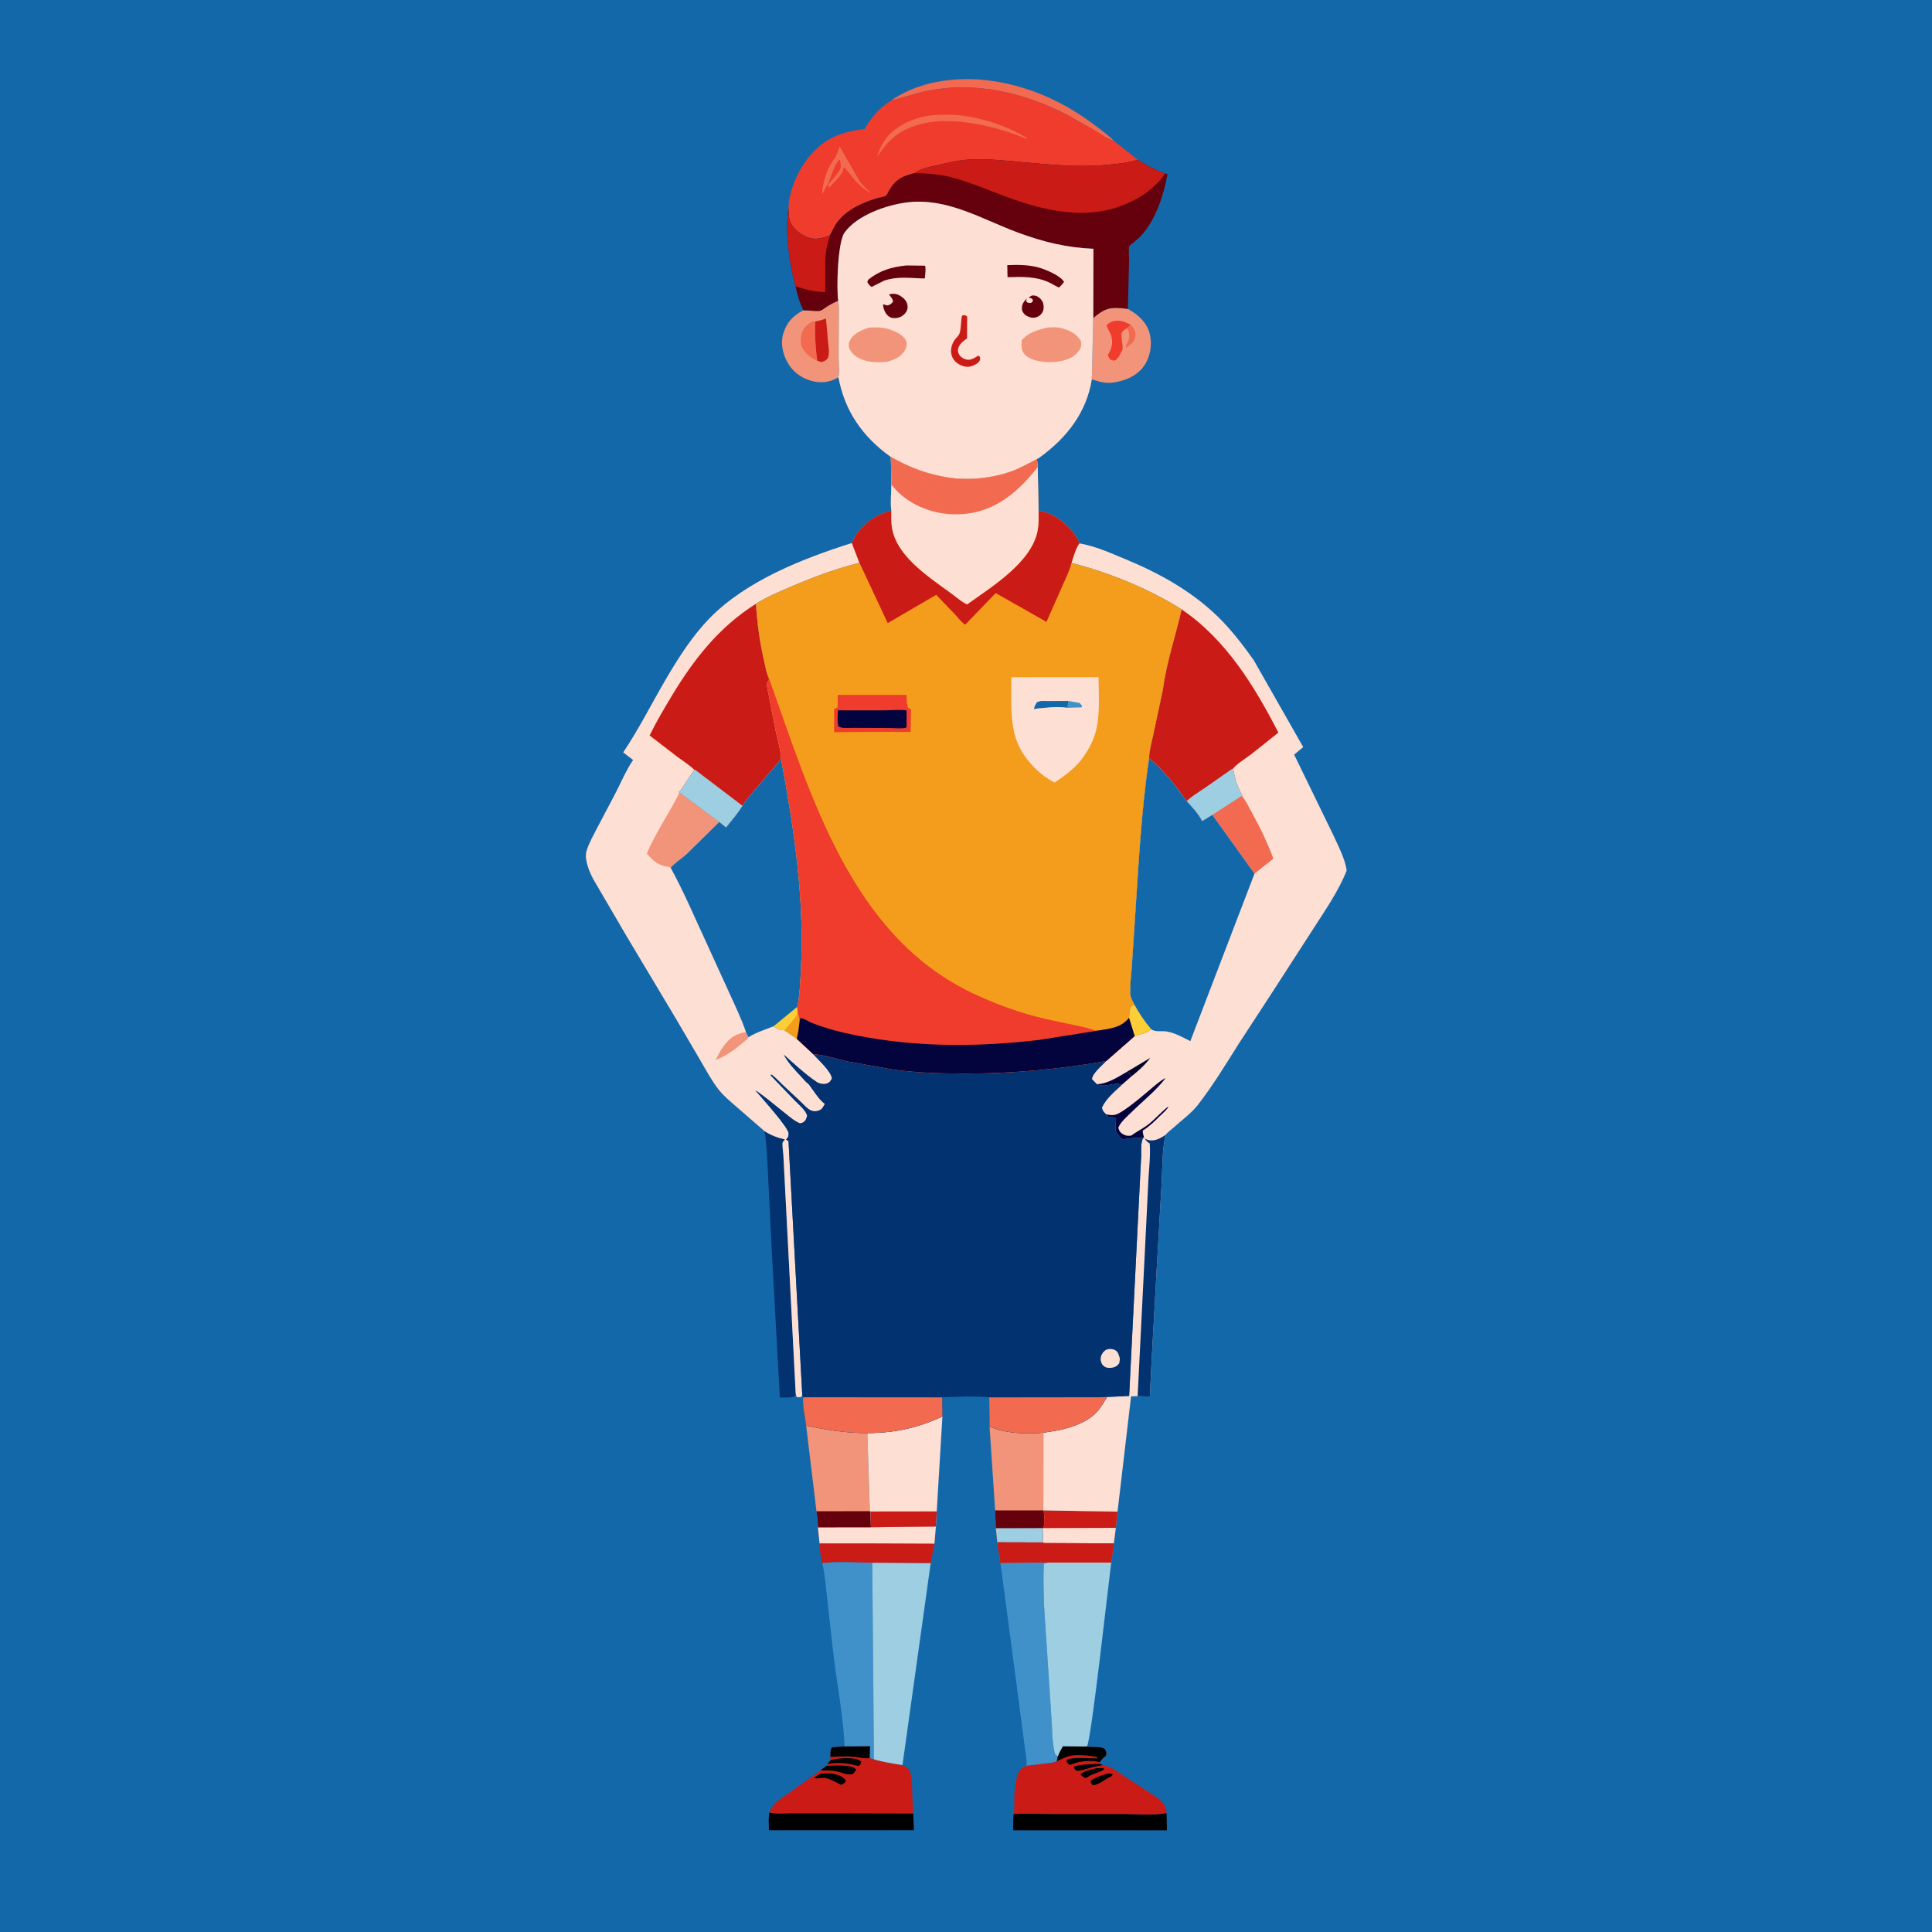 <svg version="1.1" xmlns="http://www.w3.org/2000/svg" style="display: block;" viewBox="0 0 2048 2048" width="1024" height="1024">
<path transform="translate(0,0)" fill="rgb(19,104,170)" d="M -0 -0 L 2048 0 L 2048 2048 L -0 2048 L -0 -0 z"/>
<path transform="translate(0,0)" fill="rgb(242,106,79)" d="M 945.029 106.295 C 977.772 83.722 1021.46 80.034 1059.71 87.085 C 1096.47 93.86 1129.58 109.571 1159.39 131.847 C 1166.76 137.355 1174.59 143.041 1181.08 149.545 C 1173.24 147.049 1165 141.144 1158 136.848 L 1130.93 121.613 C 1085.43 98.293 1035.65 86.47 984.812 95.929 C 971.159 98.469 958.485 103.445 945.029 106.295 z"/>
<path transform="translate(0,0)" fill="rgb(0,0,0)" d="M 815.72 1921.13 C 822.458 1923.12 831.398 1922.03 838.537 1922.05 L 885.054 1922.05 L 968.11 1922.24 L 968.753 1940.1 L 815.168 1940.16 C 815.05 1934.12 814.254 1926.99 815.72 1921.13 z"/>
<path transform="translate(0,0)" fill="rgb(0,0,0)" d="M 1236.62 1922.01 L 1236.99 1940.2 L 1074.03 1940.18 C 1074.11 1934.59 1073.73 1928.44 1074.53 1922.93 C 1087.23 1921.95 1100.74 1922.86 1113.51 1922.86 L 1193.64 1922.9 C 1206.53 1922.92 1222.16 1924.64 1234.75 1922.06 L 1236.62 1922.01 z"/>
<path transform="translate(0,0)" fill="rgb(242,148,121)" d="M 888.514 318.779 C 889.661 326.079 889.143 333.839 889.115 341.228 L 888.946 378.053 C 888.918 384.254 890.111 394.074 888.766 399.903 L 887.877 400.442 C 879.379 405.428 869.958 406.397 860.5 403.836 C 849.209 400.778 840.139 394.022 834.5 383.745 C 829.496 374.625 827.218 363.386 830.396 353.293 C 834.158 341.346 840.749 334.708 851.555 328.89 C 857.147 328.812 863.47 330.068 868.907 329.49 C 871.065 329.261 874.175 326.544 875.986 325.35 C 879.546 323 883.098 321.143 886.999 319.434 L 888.514 318.779 z"/>
<path transform="translate(0,0)" fill="rgb(242,106,79)" d="M 866.307 382.331 C 860 379.878 854.047 374.915 850.614 369.028 C 848.456 365.326 848.429 358.047 849.681 353.999 L 850.023 353 C 851.375 348.926 853.836 345.905 857.282 343.308 C 859.659 341.515 861.409 340.403 864.326 340.758 C 863.532 354.296 864.499 368.894 866.307 382.331 z"/>
<path transform="translate(0,0)" fill="rgb(203,27,22)" d="M 864.326 340.758 C 868.268 340.02 871.832 339.081 875.579 337.647 L 877.722 362 C 878.344 367.993 879.569 373.779 877.603 379.611 C 875.117 382.324 874.087 382.982 870.5 383.803 L 866.307 382.331 C 864.499 368.894 863.532 354.296 864.326 340.758 z"/>
<path transform="translate(0,0)" fill="rgb(242,148,121)" d="M 1158.92 337.325 C 1160.4 335.664 1162.41 334.194 1164.19 332.854 C 1174.83 324.807 1183.06 325.821 1195.59 327.48 C 1205.82 333.019 1215.18 341.207 1218.51 352.791 C 1221.42 362.911 1219.95 375.395 1214.79 384.568 C 1208.69 395.431 1199.14 400.864 1187.49 404.015 C 1178.06 406.567 1170.97 406.455 1161.6 403.44 L 1157.38 402.158 L 1158.92 337.325 z"/>
<path transform="translate(0,0)" fill="rgb(242,106,79)" d="M 1198.51 344.313 C 1201.64 347.692 1203.88 350.574 1203.66 355.404 C 1203.44 360.197 1201.19 362.778 1197.67 365.747 C 1196.28 366.919 1194.99 367.93 1193.32 368.673 C 1193.56 367.263 1193.87 366.127 1194.52 364.846 C 1195.5 362.892 1196.37 361.348 1196.78 359.151 C 1197.51 355.176 1196.93 351.06 1194.73 347.816 L 1198.51 344.313 z"/>
<path transform="translate(0,0)" fill="rgb(239,60,45)" d="M 1190.01 370.285 C 1188.3 373.872 1185.83 379.468 1182.57 381.692 C 1181.15 382.661 1179.65 381.978 1178.05 381.758 C 1176.02 379.824 1175 378.996 1174.39 376.143 C 1179.09 369.006 1180.57 361.14 1176.79 353 C 1175.43 350.068 1173.49 347.818 1173.17 344.5 C 1175.23 342.726 1177.03 341.324 1179.7 340.611 C 1187.07 338.649 1192.14 340.89 1198.51 344.313 L 1194.73 347.816 C 1192.54 349.416 1188.89 350.959 1188.82 354 C 1188.69 359.159 1190.15 364.777 1190.01 370.285 z"/>
<path transform="translate(0,0)" fill="rgb(203,27,22)" d="M 992.105 1618.18 L 990.574 1636.32 L 986.566 1657.05 L 924.63 1656.61 L 921.231 1656.47 C 904.969 1656.37 887.782 1655.15 871.648 1656.97 C 869.604 1650.51 869.239 1642.8 868.767 1636.04 L 866.974 1619.01 L 923.204 1618.93 L 992.105 1618.18 z"/>
<path transform="translate(0,0)" fill="rgb(254,223,212)" d="M 992.105 1618.18 L 990.574 1636.32 L 924.089 1636.06 L 868.767 1636.04 L 866.974 1619.01 L 923.204 1618.93 L 992.105 1618.18 z"/>
<path transform="translate(0,0)" fill="rgb(3,50,112)" d="M 810.413 1199.03 C 817.198 1203.44 823.682 1205.87 831.553 1207.72 L 831.923 1208.16 C 831.178 1209.11 830.127 1209.88 829.687 1211 C 828.902 1213 830.266 1221.93 830.396 1224.53 L 833.072 1276.01 L 843.454 1477.22 L 842.971 1479.52 C 840.312 1482.15 830.7 1481.32 826.655 1481.45 L 817.641 1317.32 L 813.906 1240.16 C 813.046 1226.47 812.737 1212.57 810.413 1199.03 z"/>
<path transform="translate(0,0)" fill="rgb(242,148,121)" d="M 854.556 1511.25 C 876.37 1515.74 896.987 1519.21 919.405 1519.09 L 922.024 1601.92 L 922.9 1602.23 L 923.204 1618.93 L 866.974 1619.01 C 867.264 1613.67 865.988 1607.35 865.493 1601.97 L 854.556 1511.25 z"/>
<path transform="translate(0,0)" fill="rgb(101,1,12)" d="M 922.024 1601.92 L 922.9 1602.23 L 923.204 1618.93 L 866.974 1619.01 C 867.264 1613.67 865.988 1607.35 865.493 1601.97 L 922.024 1601.92 z"/>
<path transform="translate(0,0)" fill="rgb(203,27,22)" d="M 895.388 1851.22 L 922.325 1850.94 L 922.076 1863.52 L 926.403 1864.95 C 936.138 1867.96 946.608 1869.4 956.655 1871.06 L 959.547 1872.5 C 963.015 1874.7 964.404 1876.12 965.263 1880.23 C 966.858 1887.87 967.018 1895.93 967.058 1903.71 L 968.11 1922.24 L 885.054 1922.05 L 838.537 1922.05 C 831.398 1922.03 822.458 1923.12 815.72 1921.13 C 817.039 1916.37 820.79 1912.87 824.001 1909.28 L 869.838 1876.73 L 875.926 1871.83 L 877.049 1869.93 L 880.286 1866 L 880.337 1862.4 C 880.417 1858.57 879.901 1855.52 882 1852.21 L 895.388 1851.22 z"/>
<path transform="translate(0,0)" fill="rgb(0,0,0)" d="M 880.286 1866 C 882.937 1865.22 885.585 1864.51 888.342 1864.22 C 894.428 1863.59 906.97 1862.9 911.958 1866.63 L 912.864 1867.5 C 912.083 1870.19 912.405 1870.69 910 1872.02 L 901.727 1870.16 C 893.968 1868.45 884.874 1868.54 877.049 1869.93 L 880.286 1866 z"/>
<path transform="translate(0,0)" fill="rgb(0,0,0)" d="M 869.483 1880.5 C 874.645 1879.18 882.276 1879.79 887.331 1881.3 C 891.415 1882.51 894.762 1884.23 896.781 1888 C 894.84 1890.6 894.545 1890.8 891.5 1891.94 C 886.454 1889.53 878.532 1884.59 873 1884.62 C 869.791 1884.64 866.333 1885.45 863.189 1884.99 C 864.164 1882.81 867.397 1881.69 869.483 1880.5 z"/>
<path transform="translate(0,0)" fill="rgb(0,0,0)" d="M 875.926 1871.83 C 883.806 1871.84 901.796 1869.87 907.566 1875.5 C 906.637 1878.28 905.666 1878.8 903.5 1880.69 C 897.035 1881.84 891.367 1878.35 885.071 1877.39 C 880.141 1876.65 874.826 1876.83 869.838 1876.73 L 875.926 1871.83 z"/>
<path transform="translate(0,0)" fill="rgb(0,0,0)" d="M 895.388 1851.22 L 922.325 1850.94 L 922.076 1863.52 C 915.516 1864.68 910.177 1862.47 903.767 1862.14 C 895.979 1861.73 888.118 1861.93 880.337 1862.4 C 880.417 1858.57 879.901 1855.52 882 1852.21 L 895.388 1851.22 z"/>
<path transform="translate(0,0)" fill="rgb(64,145,201)" d="M 1106.47 1656.33 L 1111.25 1656.29 L 1106.59 1657.5 C 1105.76 1672.26 1106.38 1687.25 1106.74 1702.02 L 1114.48 1819.88 C 1115.56 1832.24 1114.97 1847.88 1118.5 1859.61 L 1121.3 1861.89 L 1120.36 1866.9 C 1117.42 1868.58 1113.66 1868.7 1110.36 1869.18 L 1088.08 1871.86 C 1088.79 1866.49 1087.2 1859.86 1086.6 1854.43 L 1079.55 1800.42 L 1060.5 1656.63 L 1106.47 1656.33 z"/>
<path transform="translate(0,0)" fill="rgb(254,223,212)" d="M 919.405 1519.09 C 947.874 1519.07 973.284 1513.62 999.002 1501.47 L 992.98 1602.14 L 992.105 1618.18 L 923.204 1618.93 L 922.9 1602.23 L 922.024 1601.92 L 919.405 1519.09 z"/>
<path transform="translate(0,0)" fill="rgb(203,27,22)" d="M 992.98 1602.14 L 992.105 1618.18 L 923.204 1618.93 L 922.9 1602.23 L 992.98 1602.14 z"/>
<path transform="translate(0,0)" fill="rgb(203,27,22)" d="M 1121.3 1861.89 C 1122.73 1858.04 1124.59 1854.67 1126.64 1851.11 L 1152.21 1851.38 L 1154.19 1851.65 C 1159.39 1852.31 1166.84 1851.22 1171.17 1853.97 C 1172.49 1856.91 1173.06 1857.53 1172.5 1860.8 C 1170.02 1863.06 1167.49 1865.15 1165.7 1868.03 L 1165.08 1869.66 L 1169.24 1870.95 C 1173.97 1872.28 1177.82 1873.57 1182.01 1876.28 L 1228.2 1906.68 C 1233.65 1911.98 1236.17 1914.01 1236.62 1922.01 L 1234.75 1922.06 C 1222.16 1924.64 1206.53 1922.92 1193.64 1922.9 L 1113.51 1922.86 C 1100.74 1922.86 1087.23 1921.95 1074.53 1922.93 C 1075.63 1917.07 1074.99 1909.65 1075.16 1903.6 C 1075.78 1896.78 1076.18 1889.56 1078.25 1883 C 1079.65 1878.57 1081.01 1875.4 1085.23 1873.23 L 1088.08 1871.86 L 1110.36 1869.18 C 1113.66 1868.7 1117.42 1868.58 1120.36 1866.9 L 1121.3 1861.89 z"/>
<path transform="translate(0,0)" fill="rgb(0,0,0)" d="M 1165.08 1869.66 L 1169.24 1870.95 L 1161.62 1872.57 L 1159.9 1872.87 C 1154.79 1873.71 1147.03 1877.3 1142.33 1877.12 C 1140.2 1877.04 1139.86 1875.76 1138.5 1874.25 L 1138.6 1872.64 C 1146.3 1869.92 1156.83 1870.29 1165.08 1869.66 z"/>
<path transform="translate(0,0)" fill="rgb(0,0,0)" d="M 1162.34 1874.33 L 1169.5 1874.2 L 1170.5 1875.58 C 1164.4 1879.63 1157.04 1880.2 1151.11 1884.91 C 1148.43 1883.86 1147.26 1883.38 1145.45 1881 C 1148.56 1877.13 1157.46 1875.7 1162.34 1874.33 z"/>
<path transform="translate(0,0)" fill="rgb(0,0,0)" d="M 1156 1887.93 C 1159.9 1884.93 1166.41 1882.19 1171.14 1881.01 C 1174.11 1880.27 1177.04 1879.36 1179.69 1881 L 1178.15 1882.98 L 1177.3 1883.33 C 1171.91 1885.61 1162.91 1893.46 1157.92 1892.13 C 1156.98 1890.62 1156.27 1889.71 1156 1887.93 z"/>
<path transform="translate(0,0)" fill="rgb(0,0,0)" d="M 1121.3 1861.89 C 1122.73 1858.04 1124.59 1854.67 1126.64 1851.11 L 1152.21 1851.38 L 1154.19 1851.65 C 1159.39 1852.31 1166.84 1851.22 1171.17 1853.97 C 1172.49 1856.91 1173.06 1857.53 1172.5 1860.8 C 1170.02 1863.06 1167.49 1865.15 1165.7 1868.03 C 1156.98 1865.29 1143.74 1866.92 1135.39 1870.55 L 1134.5 1870.95 C 1131.99 1870.01 1131.95 1869.14 1130.5 1866.99 L 1131.5 1865.08 C 1140.58 1862.11 1153.74 1864.29 1163.5 1863.82 L 1162.76 1862.5 C 1155.41 1860.95 1140.75 1859.41 1133.5 1861.49 C 1129.05 1862.76 1124.59 1865.02 1120.36 1866.9 L 1121.3 1861.89 z"/>
<path transform="translate(0,0)" fill="rgb(64,145,201)" d="M 871.648 1656.97 C 887.782 1655.15 904.969 1656.37 921.231 1656.47 L 924.63 1656.61 L 926.403 1864.95 L 922.076 1863.52 L 922.325 1850.94 L 895.388 1851.22 C 893.757 1817.99 887.046 1784.57 883.231 1751.5 L 876.525 1691.57 C 875.18 1680.1 874.259 1668.2 871.648 1656.97 z"/>
<path transform="translate(0,0)" fill="rgb(157,206,226)" d="M 924.63 1656.61 L 986.566 1657.05 L 956.655 1871.06 C 946.608 1869.4 936.138 1867.96 926.403 1864.95 L 924.63 1656.61 z"/>
<path transform="translate(0,0)" fill="rgb(157,206,226)" d="M 1177.96 1656.26 C 1174.71 1681.43 1156.69 1845.34 1152.21 1851.38 L 1126.64 1851.11 C 1124.59 1854.67 1122.73 1858.04 1121.3 1861.89 L 1118.5 1859.61 C 1114.97 1847.88 1115.56 1832.24 1114.48 1819.88 L 1106.74 1702.02 C 1106.38 1687.25 1105.76 1672.26 1106.59 1657.5 L 1111.25 1656.29 L 1177.96 1656.26 z"/>
<path transform="translate(0,0)" fill="rgb(242,148,121)" d="M 1048.97 1512.22 C 1065.97 1519.65 1087.78 1520.23 1106.1 1518.73 L 1105.98 1601.09 L 1184.63 1602.4 L 1182.81 1619.6 L 1180.69 1636.05 L 1177.96 1656.26 L 1111.25 1656.29 L 1106.47 1656.33 L 1060.5 1656.63 L 1057.14 1634.96 L 1055.61 1619.97 L 1054.88 1601.12 L 1048.97 1512.22 z"/>
<path transform="translate(0,0)" fill="rgb(101,1,12)" d="M 1105.98 1601.09 C 1107.59 1605.92 1107.51 1615 1105.92 1619.84 C 1105.78 1624.93 1105.51 1630.01 1105.99 1635.09 L 1057.14 1634.96 L 1055.61 1619.97 L 1054.88 1601.12 L 1105.98 1601.09 z"/>
<path transform="translate(0,0)" fill="rgb(157,206,226)" d="M 1055.61 1619.97 L 1105.92 1619.84 C 1105.78 1624.93 1105.51 1630.01 1105.99 1635.09 L 1057.14 1634.96 L 1055.61 1619.97 z"/>
<path transform="translate(0,0)" fill="rgb(203,27,22)" d="M 1105.98 1601.09 L 1184.63 1602.4 L 1182.81 1619.6 L 1180.69 1636.05 L 1177.96 1656.26 L 1111.25 1656.29 L 1106.47 1656.33 L 1060.5 1656.63 L 1057.14 1634.96 L 1105.99 1635.09 C 1105.51 1630.01 1105.78 1624.93 1105.92 1619.84 C 1107.51 1615 1107.59 1605.92 1105.98 1601.09 z"/>
<path transform="translate(0,0)" fill="rgb(254,223,212)" d="M 1105.92 1619.84 L 1182.81 1619.6 L 1180.69 1636.05 L 1106.13 1635.69 L 1105.99 1635.09 C 1105.51 1630.01 1105.78 1624.93 1105.92 1619.84 z"/>
<path transform="translate(0,0)" fill="rgb(203,27,22)" d="M 1057.14 1634.96 L 1105.99 1635.09 L 1106.13 1635.69 L 1180.69 1636.05 L 1177.96 1656.26 L 1111.25 1656.29 L 1106.47 1656.33 L 1060.5 1656.63 L 1057.14 1634.96 z"/>
<path transform="translate(0,0)" fill="rgb(239,60,45)" d="M 945.029 106.295 C 958.485 103.445 971.159 98.469 984.812 95.929 C 1035.65 86.47 1085.43 98.293 1130.93 121.613 L 1158 136.848 C 1165 141.144 1173.24 147.049 1181.08 149.545 L 1206.08 169.383 C 1196.59 172.539 1187.07 173.346 1177.18 174.402 C 1145.82 177.751 1115.23 174.763 1084 171.938 C 1065.92 170.302 1047.69 168.201 1029.5 169.042 C 1017.27 169.608 1005.28 172.338 993.406 175.125 C 985.797 176.911 976.169 178.342 969.956 183.353 C 956.872 186.76 950.188 189.323 942.848 201.32 C 942.051 202.622 940.144 206.743 939.128 207.536 C 937.825 208.554 931.888 209.457 930 210.013 C 913.092 214.997 894.379 223.704 884.912 239.435 L 879.913 249.273 C 875.245 251.474 870.638 252.764 865.463 253.068 C 857.325 253.547 849.81 249.28 843.978 243.839 C 836.198 236.58 836.003 231.066 835.827 220.924 C 836.067 202.389 846.073 180.278 857.662 166.088 C 873.431 146.779 892.351 139.377 916.464 136.833 C 924.053 123.785 932.05 114.326 945.029 106.295 z"/>
<path transform="translate(0,0)" fill="rgb(242,106,79)" d="M 885.375 167.056 C 886.994 163.186 888.87 159.28 890.051 155.255 L 910.699 191.173 C 913.808 196.206 918.912 200.396 923.167 204.474 C 914.266 199.966 909.182 194.623 902.921 187 C 900.426 183.963 897.645 179.577 894.306 177.5 C 893.115 186.852 884.483 191.966 879 199.043 C 878.131 196.831 878.406 197.88 878.061 195.926 C 881.793 190.543 887.363 185.108 890.513 179.608 C 892.097 176.842 890.952 171.978 890.092 169.032 C 885.135 172.65 880.512 189.047 877.638 195.308 C 875.283 198.337 873.429 202.63 871.416 205.968 C 871.823 193.207 877.201 176.724 885.375 167.056 z"/>
<path transform="translate(0,0)" fill="rgb(242,106,79)" d="M 986.441 122.324 C 997.825 121.34 1009.94 121.131 1021.29 122.69 C 1044.93 125.936 1068.04 133.875 1088.5 146.199 L 1088.5 147.299 C 1065.95 137.942 1043.49 131.941 1019.24 129.151 C 1008.19 128.451 996.81 127.668 985.815 129.529 C 969.781 132.242 955.46 137.393 943.629 148.912 C 938.439 153.964 934.022 160.326 929.664 166.112 C 934.308 151.871 940.097 142.802 952.709 134.538 C 963.211 127.655 974.147 124.165 986.441 122.324 z"/>
<path transform="translate(0,0)" fill="rgb(101,1,12)" d="M 969.956 183.353 C 976.169 178.342 985.797 176.911 993.406 175.125 C 1005.28 172.338 1017.27 169.608 1029.5 169.042 C 1047.69 168.201 1065.92 170.302 1084 171.938 C 1115.23 174.763 1145.82 177.751 1177.18 174.402 C 1187.07 173.346 1196.59 172.539 1206.08 169.383 C 1215.43 175.362 1224.53 179.956 1234.87 183.923 L 1237.54 184.546 C 1233.83 206.149 1225.57 231.433 1211.07 248.235 C 1208.14 251.635 1204.62 254.557 1201.23 257.491 C 1200.21 258.38 1197.66 259.997 1197.12 260.984 C 1196.07 262.883 1196.95 272.202 1196.91 275.148 L 1195.59 327.48 C 1183.06 325.821 1174.83 324.807 1164.19 332.854 C 1162.41 334.194 1160.4 335.664 1158.92 337.325 L 1159.07 263.729 C 1130.74 262.547 1106.48 256.611 1079.79 246.82 C 1041.15 232.642 1004.55 209.353 961.725 214.536 C 939.894 217.178 908.546 228.057 895.203 246.611 C 887.983 256.651 886.597 305.281 888.514 318.779 L 886.999 319.434 C 883.098 321.143 879.546 323 875.986 325.35 C 874.175 326.544 871.065 329.261 868.907 329.49 C 863.47 330.068 857.147 328.812 851.555 328.89 C 847.538 320.503 845.13 312.582 843.333 303.457 C 836.691 278.26 831.872 246.844 835.827 220.924 C 836.003 231.066 836.198 236.58 843.978 243.839 C 849.81 249.28 857.325 253.547 865.463 253.068 C 870.638 252.764 875.245 251.474 879.913 249.273 L 884.912 239.435 C 894.379 223.704 913.092 214.997 930 210.013 C 931.888 209.457 937.825 208.554 939.128 207.536 C 940.144 206.743 942.051 202.622 942.848 201.32 C 950.188 189.323 956.872 186.76 969.956 183.353 z"/>
<path transform="translate(0,0)" fill="rgb(203,27,22)" d="M 835.827 220.924 C 836.003 231.066 836.198 236.58 843.978 243.839 C 849.81 249.28 857.325 253.547 865.463 253.068 C 870.638 252.764 875.245 251.474 879.913 249.273 C 877.991 255.589 876.048 261.904 875.386 268.5 C 874.017 282.119 875.635 296.02 874.62 309.659 C 862.831 309.287 854.491 307.116 843.333 303.457 C 836.691 278.26 831.872 246.844 835.827 220.924 z"/>
<path transform="translate(0,0)" fill="rgb(203,27,22)" d="M 969.956 183.353 C 976.169 178.342 985.797 176.911 993.406 175.125 C 1005.28 172.338 1017.27 169.608 1029.5 169.042 C 1047.69 168.201 1065.92 170.302 1084 171.938 C 1115.23 174.763 1145.82 177.751 1177.18 174.402 C 1187.07 173.346 1196.59 172.539 1206.08 169.383 C 1215.43 175.362 1224.53 179.956 1234.87 183.923 C 1231.61 189.709 1226.29 194.706 1221.41 199.141 C 1211.71 207.965 1198.84 214.487 1186.5 218.907 C 1148.08 232.667 1106.41 223.025 1069.23 209.521 C 1047.75 201.718 1027.26 192.435 1004.92 187.048 C 993.492 184.292 981.644 183.928 969.956 183.353 z"/>
<path transform="translate(0,0)" fill="rgb(254,223,212)" d="M 888.514 318.779 C 886.597 305.281 887.983 256.651 895.203 246.611 C 908.546 228.057 939.894 217.178 961.725 214.536 C 1004.55 209.353 1041.15 232.642 1079.79 246.82 C 1106.48 256.611 1130.74 262.547 1159.07 263.729 L 1158.92 337.325 L 1157.38 402.158 C 1151.91 436.827 1131.09 463.747 1103.14 484.148 C 1101.86 485.081 1100.65 485.936 1099.25 486.681 C 1090.44 491.158 1081.71 496.177 1072.42 499.579 C 1052.54 506.858 1026.98 509.594 1006.07 506.367 C 983.034 502.811 964.65 495.797 944.331 484.399 L 943.487 483.842 C 914.145 462.621 895.29 435.469 888.766 399.903 C 890.111 394.074 888.918 384.254 888.946 378.053 L 889.115 341.228 C 889.143 333.839 889.661 326.079 888.514 318.779 z"/>
<path transform="translate(0,0)" fill="rgb(101,1,12)" d="M 1093.33 313.5 C 1094.9 313.054 1095.77 313.099 1097.41 313.451 C 1100.39 314.086 1103.4 316.696 1104.87 319.3 C 1106.32 321.866 1106.8 326.324 1105.82 329.137 C 1104.64 332.521 1102.41 334.803 1099.07 336.104 C 1094.72 337.795 1091.47 336.367 1087.51 334.434 L 1086.13 333.165 C 1084.19 331.288 1083.12 329.111 1083.24 326.37 C 1083.42 321.989 1085.48 319.408 1088.48 316.5 L 1087.72 319 L 1089.06 320.781 L 1092.5 321.241 C 1094.49 319.952 1094.35 320.547 1094.99 318 C 1093.42 315.72 1092.94 316.063 1090.19 315.5 L 1093.33 313.5 z"/>
<path transform="translate(0,0)" fill="rgb(101,1,12)" d="M 942.897 312.875 L 942.561 312.056 C 946.891 310.827 950.426 311.275 954.342 313.625 C 957.74 315.664 960.972 318.858 961.83 322.852 C 962.514 326.034 961.94 329.048 959.915 331.613 C 957.365 334.842 953.75 336.853 949.649 337.184 C 946.415 337.444 943.763 336.885 941.298 334.697 C 937.857 331.642 936.421 327.051 935.941 322.592 L 941 323.815 C 944.07 322.482 944.821 322.335 946.802 319.5 C 946.187 316.772 944.584 315.012 942.897 312.875 z"/>
<path transform="translate(0,0)" fill="rgb(203,27,22)" d="M 1019.82 334.5 C 1022.87 333.971 1022.72 333.752 1025.24 335.5 L 1025.08 358.715 C 1021.27 361.49 1016.9 364.686 1015.69 369.533 C 1015.09 371.956 1015.61 374.103 1016.92 376.176 C 1018.36 378.452 1021.81 380.637 1024.42 381.136 C 1028.91 381.993 1032.11 380.001 1035.82 377.73 L 1037 376.991 L 1038.73 378.221 C 1039.21 381.847 1039.11 381.56 1036.89 384.5 C 1032.86 387.35 1027.96 389.542 1022.97 388.578 C 1018.18 387.654 1012.93 384.638 1010.41 380.351 C 1006.44 373.598 1007.98 365.671 1012.46 359.642 C 1013.55 358.163 1016.18 355.736 1016.84 354.189 C 1019.06 348.977 1018.32 340.354 1019.82 334.5 z"/>
<path transform="translate(0,0)" fill="rgb(101,1,12)" d="M 1067.75 281.045 C 1081.01 280.511 1093.75 280.613 1106.35 285.314 C 1112.14 287.478 1125.36 293.295 1127.92 299 L 1124.86 302.5 C 1124.07 303.224 1123.5 304.305 1122.5 304.673 C 1121.99 304.86 1115.35 301.022 1114.22 300.433 C 1099.59 292.817 1084.05 293.358 1068.03 293.809 L 1067.75 281.045 z"/>
<path transform="translate(0,0)" fill="rgb(101,1,12)" d="M 960.688 281.403 L 980.612 281.644 C 981.689 285.536 980.594 291.102 980.333 295.188 C 964.882 294.937 952.51 292.52 937.315 297.446 L 924 304.119 C 921.486 302.701 920.806 301.408 919.389 299 L 920.314 296.5 C 932.885 286.525 944.978 283.075 960.688 281.403 z"/>
<path transform="translate(0,0)" fill="rgb(242,148,121)" d="M 921.475 347.201 C 930.621 346.797 937.8 346.913 946.375 350.376 C 951.587 352.48 959.085 356.342 960.787 362.244 C 961.647 365.224 960.65 368.907 959.117 371.492 C 954.91 378.587 947.762 381.394 940.239 383.502 C 933.611 384.233 926.527 384.358 920 382.913 C 912.356 381.219 904.898 377.909 900.93 370.704 C 899.632 368.347 899.234 365.06 900.207 362.5 C 903.571 353.654 913.269 349.921 921.475 347.201 z"/>
<path transform="translate(0,0)" fill="rgb(242,148,121)" d="M 1110.11 347.221 C 1114.5 347.039 1119.48 346.446 1123.76 347.529 L 1125 347.87 C 1134.18 350.275 1140.36 353.172 1145.7 361.244 C 1146.43 365.495 1146.26 368.311 1143.61 371.901 C 1137.18 380.609 1128.34 382.427 1118.3 383.686 L 1111.5 383.884 C 1103.16 383.616 1091.44 381.9 1085.76 375.221 C 1082.17 371.008 1082.8 365.606 1083.06 360.5 C 1090.79 352.116 1099.53 349.948 1110.11 347.221 z"/>
<path transform="translate(0,0)" fill="rgb(254,223,212)" d="M 671.118 805.635 L 660.613 797.566 C 677.421 772.61 690.99 745.304 706.205 719.365 C 719.351 696.955 733.905 674.143 752.105 655.459 C 790.932 615.6 850.942 592.092 903.088 575.572 L 911.095 596.618 C 886.785 602.568 863.471 611.287 840.456 621.044 C 827.252 626.642 813.565 632.333 801.402 639.992 C 802.628 660.62 805.349 680.284 809.961 700.45 C 811.324 706.408 812.535 714.171 815.347 719.608 L 812.659 725.148 L 822.301 774.73 C 824.239 784.254 827.671 795.178 828.039 804.757 C 841.748 878.267 853.096 953.6 848.997 1028.58 C 848.302 1041.29 847.914 1054.8 845.181 1067.25 L 845.631 1074.48 C 847.772 1078.77 847.516 1081.63 847.116 1086.34 C 846.633 1091.24 845.905 1096.33 844.582 1101.08 L 861.956 1117.35 C 867.596 1123.7 880.322 1134.8 881.969 1143 C 880.735 1145.66 879.426 1147.59 876.5 1148.59 C 873.119 1149.73 869.974 1148.87 866.765 1147.69 C 853.828 1139.09 842.442 1128.35 830.854 1118.05 C 835.415 1126.56 842.572 1134.05 849.145 1141.09 C 851.665 1143.78 854.309 1147.17 857.31 1149.26 C 861.836 1155.08 868.368 1166.27 874.447 1170.05 C 872.942 1172.88 871.703 1175.83 868.5 1177.07 C 865.186 1178.35 861.805 1178.33 858.655 1176.66 C 855.265 1174.86 851.983 1170.96 849.132 1168.31 L 829.084 1149.52 C 825.428 1146.06 821.685 1141.72 817.5 1138.98 L 817.008 1140 L 842.642 1166.64 C 847.114 1171.21 853.718 1176.43 855.669 1182.5 C 854.827 1185.56 854.433 1187.86 851.5 1189.72 C 850.518 1190.35 849.094 1190.59 848 1190.86 C 841.919 1188.35 836.637 1183.58 831.48 1179.53 C 821.154 1171.43 811.594 1162.95 800.623 1155.66 C 806.5 1162.78 836.477 1195.57 836.01 1201.83 C 835.767 1205.09 835.481 1205.57 833.291 1208.01 L 835.843 1209.5 L 850.414 1478.34 C 849.888 1480.19 850.312 1479.26 849 1481.06 L 844.5 1481.05 L 843.454 1477.22 L 833.072 1276.01 L 830.396 1224.53 C 830.266 1221.93 828.902 1213 829.687 1211 C 830.127 1209.88 831.178 1209.11 831.923 1208.16 L 831.553 1207.72 C 823.682 1205.87 817.198 1203.44 810.413 1199.03 L 780.984 1173.5 C 774.405 1167.73 767.304 1162.03 761.887 1155.13 C 754.431 1145.62 748.449 1134.47 742.411 1124.04 L 715.882 1078.8 L 663.969 992 L 628.744 931.723 C 625.398 925.309 622.702 918.78 621.456 911.617 C 620.886 908.344 620.786 905.261 621.754 902.055 C 624.241 893.823 628.714 885.996 632.632 878.369 L 652.196 841.23 C 658.398 829.406 663.556 816.637 671.118 805.635 z"/>
<path transform="translate(0,0)" fill="rgb(242,148,121)" d="M 790.794 1094.14 L 793.341 1099.54 C 792.23 1101.9 788.892 1104.06 786.837 1105.82 C 777.964 1113.41 769.623 1119.29 758.643 1123.56 C 761.088 1118.68 763.558 1113.77 766.77 1109.34 C 773.333 1100.29 779.708 1095.79 790.794 1094.14 z"/>
<path transform="translate(0,0)" fill="rgb(242,148,121)" d="M 720.282 840.15 L 762.4 871.347 L 727.797 905.391 C 722.576 910.09 715.431 914.581 710.93 919.841 C 709.468 919.099 710.062 919.263 708.497 918.988 C 696.896 916.953 693.474 913.392 685.676 904.939 C 694.963 882.285 709.541 862.108 720.282 840.15 z"/>
<path transform="translate(0,0)" fill="rgb(203,27,22)" d="M 735.953 816.033 C 730.986 811.063 724.09 806.781 718.415 802.54 L 688.604 779.633 C 695.576 765.314 703.781 751.499 711.994 737.863 C 735.619 698.641 762.222 664.669 801.402 639.992 C 802.628 660.62 805.349 680.284 809.961 700.45 C 811.324 706.408 812.535 714.171 815.347 719.608 L 812.659 725.148 L 822.301 774.73 C 824.239 784.254 827.671 795.178 828.039 804.757 L 802.5 834.513 C 797.26 840.819 791.342 847.149 787.114 854.176 C 782.152 862.373 775.621 869.791 769.657 877.282 L 762.4 871.347 L 720.282 840.15 L 719.342 839.405 C 722.074 837.934 723.539 834.548 725.186 832 L 735.953 816.033 z"/>
<path transform="translate(0,0)" fill="rgb(157,206,226)" d="M 735.953 816.033 L 736.862 816.033 L 787.114 854.176 C 782.152 862.373 775.621 869.791 769.657 877.282 L 762.4 871.347 L 720.282 840.15 L 719.342 839.405 C 722.074 837.934 723.539 834.548 725.186 832 L 735.953 816.033 z"/>
<path transform="translate(0,0)" fill="rgb(19,104,170)" d="M 828.039 804.757 C 841.748 878.267 853.096 953.6 848.997 1028.58 C 848.302 1041.29 847.914 1054.8 845.181 1067.25 L 845.631 1074.48 C 847.772 1078.77 847.516 1081.63 847.116 1086.34 C 846.633 1091.24 845.905 1096.33 844.582 1101.08 L 831.567 1092.19 C 826.99 1091.88 823.522 1090.9 820.06 1087.86 C 811.079 1091.51 801.605 1094.34 793.341 1099.54 L 790.794 1094.14 C 786.226 1080.59 779.955 1067.66 774.077 1054.65 L 749.679 1001.22 C 737.014 974.084 725.304 946.095 710.93 919.841 C 715.431 914.581 722.576 910.09 727.797 905.391 L 762.4 871.347 L 769.657 877.282 C 775.621 869.791 782.152 862.373 787.114 854.176 C 791.342 847.149 797.26 840.819 802.5 834.513 L 828.039 804.757 z"/>
<path transform="translate(0,0)" fill="rgb(253,206,55)" d="M 820.06 1087.86 L 845.181 1067.25 L 845.631 1074.48 C 847.772 1078.77 847.516 1081.63 847.116 1086.34 C 846.633 1091.24 845.905 1096.33 844.582 1101.08 L 831.567 1092.19 C 826.99 1091.88 823.522 1090.9 820.06 1087.86 z"/>
<path transform="translate(0,0)" fill="rgb(244,157,29)" d="M 845.631 1074.48 C 847.772 1078.77 847.516 1081.63 847.116 1086.34 C 846.633 1091.24 845.905 1096.33 844.582 1101.08 L 831.567 1092.19 C 836.402 1086.1 841.485 1081.2 845.631 1074.48 z"/>
<path transform="translate(0,0)" fill="rgb(254,223,212)" d="M 1144.08 575.978 C 1161.11 578.909 1176.02 585.725 1191.87 592.278 C 1227.84 607.152 1261.29 625.358 1289.66 652.419 C 1304.29 666.361 1317.35 683.356 1329.01 699.815 L 1381.47 791.947 L 1371.86 799.93 L 1413.48 885.477 C 1418.46 896.591 1426.04 910.71 1427.5 922.853 C 1418.87 944.858 1404.59 965.079 1391.92 984.906 L 1344.06 1059 L 1313.33 1106.07 C 1299.55 1127.88 1285.88 1150.49 1270.06 1170.89 C 1263.04 1179.93 1252.57 1187.6 1244.02 1195.27 C 1241.35 1197.67 1237.66 1200.27 1235.49 1203.07 C 1231.82 1219.28 1232.32 1237.99 1231.35 1254.63 L 1226.32 1342.34 L 1220.8 1441.26 L 1218.91 1480.4 L 1205.94 1480.04 L 1198.99 1480.17 L 1184.63 1602.4 L 1105.98 1601.09 L 1106.1 1518.73 L 1122.5 1516.03 C 1136.58 1512.79 1151.53 1508.07 1161.87 1497.5 C 1166.55 1492.71 1170.06 1486.54 1173.54 1480.86 L 1196.94 1479.75 L 1209.76 1224.11 C 1209.71 1218.08 1209.16 1211.76 1211.75 1206.2 C 1206.8 1206.18 1201.9 1206.1 1196.99 1206.85 L 1189.96 1207.88 L 1188.06 1206.01 C 1186.88 1204.7 1183.22 1200.41 1182.69 1198.68 C 1181.86 1195.97 1182.92 1189.02 1183.06 1186 C 1180.92 1184.24 1178.49 1184.26 1175.85 1183.93 C 1173.73 1183.67 1173.66 1182.74 1172.37 1181.13 C 1169.88 1178.42 1168.61 1177.72 1168.09 1174 C 1172.43 1164.53 1181.67 1156.97 1189.17 1149.93 C 1179.92 1146.67 1171.65 1153.84 1162.74 1149.31 L 1157.5 1143.99 C 1157.5 1138.31 1168.46 1129.05 1172.64 1124.72 L 1202.76 1098.32 L 1196.8 1079.03 C 1196.91 1075.9 1197.19 1072.53 1197.98 1069.5 C 1198.78 1066.39 1199.83 1066.33 1202.42 1064.8 C 1200.79 1061.59 1198.41 1057.67 1198.17 1054.03 C 1197.59 1045.11 1198.98 1035.23 1199.62 1026.29 L 1202.71 980.137 C 1206.63 921.439 1209.47 861.884 1218.05 803.658 C 1218.1 796.062 1220.82 786.833 1222.37 779.311 L 1232.72 730.858 C 1236.36 702.495 1246.23 673.894 1252.57 645.961 C 1217.71 623.986 1175.67 606.877 1135.74 596.719 C 1137.98 589.889 1139.98 581.921 1144.08 575.978 z"/>
<path transform="translate(0,0)" fill="rgb(1,5,40)" d="M 1194.88 1135.98 L 1219.3 1121.38 C 1214.17 1128.66 1205.96 1135.81 1198.99 1141.34 C 1198 1138.57 1197.09 1137.76 1194.88 1135.98 z"/>
<path transform="translate(0,0)" fill="rgb(3,4,61)" d="M 1194.88 1135.98 C 1197.09 1137.76 1198 1138.57 1198.99 1141.34 L 1189.17 1149.93 C 1179.92 1146.67 1171.65 1153.84 1162.74 1149.31 C 1174.39 1148.81 1185.1 1141.65 1194.88 1135.98 z"/>
<path transform="translate(0,0)" fill="rgb(3,4,61)" d="M 1172.37 1181.13 L 1173.55 1181.41 C 1180.79 1183 1184.16 1181.58 1190.26 1177.6 C 1200.46 1170.94 1209.64 1162.94 1218.96 1155.14 C 1224.11 1150.84 1229.67 1145.66 1235.69 1142.68 C 1225.54 1156.2 1210.65 1167.79 1198.61 1179.75 C 1193.93 1184.39 1187.94 1189.31 1185.41 1195.5 C 1186.47 1199.09 1187.67 1200.87 1191.05 1202.65 C 1193.89 1204.14 1195.87 1204.11 1199 1203.81 C 1204.92 1199.52 1211.9 1196.15 1217.51 1191.74 C 1224.91 1185.92 1230.97 1178.55 1238.5 1172.86 C 1238.5 1175.13 1231.41 1181.17 1229.51 1183.07 C 1223.75 1188.82 1218.3 1194.18 1211.33 1198.5 C 1211.34 1201.22 1212.07 1203.55 1212.82 1206.14 L 1211.75 1206.2 C 1206.8 1206.18 1201.9 1206.1 1196.99 1206.85 L 1189.96 1207.88 L 1188.06 1206.01 C 1186.88 1204.7 1183.22 1200.41 1182.69 1198.68 C 1181.86 1195.97 1182.92 1189.02 1183.06 1186 C 1180.92 1184.24 1178.49 1184.26 1175.85 1183.93 C 1173.73 1183.67 1173.66 1182.74 1172.37 1181.13 z"/>
<path transform="translate(0,0)" fill="rgb(242,106,79)" d="M 1316.45 843.58 C 1320.56 848.642 1323.49 855.019 1326.68 860.717 C 1335.69 876.799 1343.27 892.938 1349.84 910.157 L 1329.84 926.091 L 1285.19 863.86 L 1316.45 843.58 z"/>
<path transform="translate(0,0)" fill="rgb(3,50,112)" d="M 1213.39 1206.93 C 1214.88 1207.61 1216.45 1208.33 1218.06 1208.65 C 1224.36 1209.93 1230.51 1206.42 1235.49 1203.07 C 1231.82 1219.28 1232.32 1237.99 1231.35 1254.63 L 1226.32 1342.34 L 1220.8 1441.26 L 1218.91 1480.4 L 1205.94 1480.04 L 1214.92 1300.51 L 1217.4 1249.68 C 1218.12 1237.33 1219.7 1224.41 1218.76 1212.07 C 1216.51 1211.02 1215.47 1209.61 1213.99 1207.72 L 1213.39 1206.93 z"/>
<path transform="translate(0,0)" fill="rgb(203,27,22)" d="M 1252.57 645.961 C 1299.57 677.851 1329.57 726.998 1355.14 776.584 L 1326.3 799.564 C 1320.67 803.888 1311.42 809.265 1307.16 814.805 C 1309.25 825.375 1311.03 833.547 1316.93 842.817 L 1316.45 843.58 L 1285.19 863.86 L 1274.38 870.465 C 1269.88 862.339 1264.16 855.997 1257.83 849.265 C 1246.49 833.165 1233.31 816.176 1218.05 803.658 C 1218.1 796.062 1220.82 786.833 1222.37 779.311 L 1232.72 730.858 C 1236.36 702.495 1246.23 673.894 1252.57 645.961 z"/>
<path transform="translate(0,0)" fill="rgb(157,206,226)" d="M 1306.3 814.871 L 1307.16 814.805 C 1309.25 825.375 1311.03 833.547 1316.93 842.817 L 1316.45 843.58 L 1285.19 863.86 L 1274.38 870.465 C 1269.88 862.339 1264.16 855.997 1257.83 849.265 C 1263.52 843.893 1270.56 839.695 1277.05 835.342 L 1306.3 814.871 z"/>
<path transform="translate(0,0)" fill="rgb(19,104,170)" d="M 1218.05 803.658 C 1233.31 816.176 1246.49 833.165 1257.83 849.265 C 1264.16 855.997 1269.88 862.339 1274.38 870.465 L 1285.19 863.86 L 1329.84 926.091 L 1261.79 1103.67 C 1253.94 1099.6 1246.11 1095.26 1237.35 1093.51 C 1231.86 1092.42 1224.56 1094.45 1220.29 1090.98 C 1217.28 1095.01 1207.81 1096.56 1202.76 1098.32 L 1196.8 1079.03 C 1196.91 1075.9 1197.19 1072.53 1197.98 1069.5 C 1198.78 1066.39 1199.83 1066.33 1202.42 1064.8 C 1200.79 1061.59 1198.41 1057.67 1198.17 1054.03 C 1197.59 1045.11 1198.98 1035.23 1199.62 1026.29 L 1202.71 980.137 C 1206.63 921.439 1209.47 861.884 1218.05 803.658 z"/>
<path transform="translate(0,0)" fill="rgb(253,206,55)" d="M 1196.8 1079.03 C 1196.91 1075.9 1197.19 1072.53 1197.98 1069.5 C 1198.78 1066.39 1199.83 1066.33 1202.42 1064.8 C 1207.67 1074.2 1213.28 1082.79 1220.29 1090.98 C 1217.28 1095.01 1207.81 1096.56 1202.76 1098.32 L 1196.8 1079.03 z"/>
<path transform="translate(0,0)" fill="rgb(3,50,112)" d="M 861.956 1117.35 C 874.528 1118.27 885.918 1122.29 898.125 1125.04 L 946.179 1133.67 C 971.208 1137.13 996.397 1137.94 1021.63 1137.99 C 1072.52 1138.1 1122.51 1133.42 1172.64 1124.72 C 1168.46 1129.05 1157.5 1138.31 1157.5 1143.99 L 1162.74 1149.31 C 1171.65 1153.84 1179.92 1146.67 1189.17 1149.93 C 1181.67 1156.97 1172.43 1164.53 1168.09 1174 C 1168.61 1177.72 1169.88 1178.42 1172.37 1181.13 C 1173.66 1182.74 1173.73 1183.67 1175.85 1183.93 C 1178.49 1184.26 1180.92 1184.24 1183.06 1186 C 1182.92 1189.02 1181.86 1195.97 1182.69 1198.68 C 1183.22 1200.41 1186.88 1204.7 1188.06 1206.01 L 1189.96 1207.88 L 1196.99 1206.85 C 1201.9 1206.1 1206.8 1206.18 1211.75 1206.2 C 1209.16 1211.76 1209.71 1218.08 1209.76 1224.11 L 1196.94 1479.75 L 1173.54 1480.86 C 1170.06 1486.54 1166.55 1492.71 1161.87 1497.5 C 1151.53 1508.07 1136.58 1512.79 1122.5 1516.03 L 1106.1 1518.73 C 1087.78 1520.23 1065.97 1519.65 1048.97 1512.22 L 1048.62 1481.29 C 1032.91 1479.51 1014.62 1480.78 998.751 1481.26 L 999.002 1501.47 C 973.284 1513.62 947.874 1519.07 919.405 1519.09 C 896.987 1519.21 876.37 1515.74 854.556 1511.25 C 853.314 1501.6 850.603 1490.81 851.337 1481.15 L 850.414 1478.34 L 835.843 1209.5 L 833.291 1208.01 C 835.481 1205.57 835.767 1205.09 836.01 1201.83 C 836.477 1195.57 806.5 1162.78 800.623 1155.66 C 811.594 1162.95 821.154 1171.43 831.48 1179.53 C 836.637 1183.58 841.919 1188.35 848 1190.86 C 849.094 1190.59 850.518 1190.35 851.5 1189.72 C 854.433 1187.86 854.827 1185.56 855.669 1182.5 C 853.718 1176.43 847.114 1171.21 842.642 1166.64 L 817.008 1140 L 817.5 1138.98 C 821.685 1141.72 825.428 1146.06 829.084 1149.52 L 849.132 1168.31 C 851.983 1170.96 855.265 1174.86 858.655 1176.66 C 861.805 1178.33 865.186 1178.35 868.5 1177.07 C 871.703 1175.83 872.942 1172.88 874.447 1170.05 C 868.368 1166.27 861.836 1155.08 857.31 1149.26 C 854.309 1147.17 851.665 1143.78 849.145 1141.09 C 842.572 1134.05 835.415 1126.56 830.854 1118.05 C 842.442 1128.35 853.828 1139.09 866.765 1147.69 C 869.974 1148.87 873.119 1149.73 876.5 1148.59 C 879.426 1147.59 880.735 1145.66 881.969 1143 C 880.322 1134.8 867.596 1123.7 861.956 1117.35 z"/>
<path transform="translate(0,0)" fill="rgb(254,223,212)" d="M 1168.96 1433.99 C 1171.35 1431.35 1172.37 1430.38 1176 1429.98 C 1178.6 1429.7 1182 1430.59 1183.82 1432.5 C 1185.01 1433.75 1185.69 1435.33 1186.09 1436.97 C 1187.52 1439.74 1187.09 1442.35 1186.33 1445.2 C 1185.08 1446.81 1184.22 1447.81 1182.36 1448.76 C 1179.59 1450.15 1174.22 1450.56 1171.5 1449.1 C 1169.33 1447.93 1167.81 1446.03 1167.18 1443.67 C 1166.15 1439.83 1166.94 1437.16 1168.96 1433.99 z"/>
<path transform="translate(0,0)" fill="rgb(242,106,79)" d="M 1165.27 1481.15 L 1173.54 1480.86 C 1170.06 1486.54 1166.55 1492.71 1161.87 1497.5 C 1151.53 1508.07 1136.58 1512.79 1122.5 1516.03 L 1106.1 1518.73 C 1087.78 1520.23 1065.97 1519.65 1048.97 1512.22 L 1048.62 1481.29 L 1165.27 1481.15 z"/>
<path transform="translate(0,0)" fill="rgb(242,106,79)" d="M 851.337 1481.15 L 998.751 1481.26 L 999.002 1501.47 C 973.284 1513.62 947.874 1519.07 919.405 1519.09 C 896.987 1519.21 876.37 1515.74 854.556 1511.25 C 853.314 1501.6 850.603 1490.81 851.337 1481.15 z"/>
<path transform="translate(0,0)" fill="rgb(244,157,29)" d="M 944.331 484.399 C 964.65 495.797 983.034 502.811 1006.07 506.367 C 1026.98 509.594 1052.54 506.858 1072.42 499.579 C 1081.71 496.177 1090.44 491.158 1099.25 486.681 L 1100.02 495.106 L 1100.94 541.386 C 1114.5 543.29 1128.71 553 1136.95 563.768 C 1139.8 567.495 1142.7 571.445 1144.08 575.978 C 1139.98 581.921 1137.98 589.889 1135.74 596.719 C 1175.67 606.877 1217.71 623.986 1252.57 645.961 C 1246.23 673.894 1236.36 702.495 1232.72 730.858 L 1222.37 779.311 C 1220.82 786.833 1218.1 796.062 1218.05 803.658 C 1209.47 861.884 1206.63 921.439 1202.71 980.137 L 1199.62 1026.29 C 1198.98 1035.23 1197.59 1045.11 1198.17 1054.03 C 1198.41 1057.67 1200.79 1061.59 1202.42 1064.8 C 1199.83 1066.33 1198.78 1066.39 1197.98 1069.5 C 1197.19 1072.53 1196.91 1075.9 1196.8 1079.03 L 1202.76 1098.32 L 1172.64 1124.72 C 1122.51 1133.42 1072.52 1138.1 1021.63 1137.99 C 996.397 1137.94 971.208 1137.13 946.179 1133.67 L 898.125 1125.04 C 885.918 1122.29 874.528 1118.27 861.956 1117.35 L 844.582 1101.08 C 845.905 1096.33 846.633 1091.24 847.116 1086.34 C 847.516 1081.63 847.772 1078.77 845.631 1074.48 L 845.181 1067.25 C 847.914 1054.8 848.302 1041.29 848.997 1028.58 C 853.096 953.6 841.748 878.267 828.039 804.757 C 827.671 795.178 824.239 784.254 822.301 774.73 L 812.659 725.148 L 815.347 719.608 C 812.535 714.171 811.324 706.408 809.961 700.45 C 805.349 680.284 802.628 660.62 801.402 639.992 C 813.565 632.333 827.252 626.642 840.456 621.044 C 863.471 611.287 886.785 602.568 911.095 596.618 L 903.088 575.572 L 905.769 570 C 914.004 555.033 928.838 545.581 944.89 541.132 C 943.623 532.79 944.866 522.437 944.907 513.88 L 944.331 484.399 z"/>
<path transform="translate(0,0)" fill="rgb(239,60,45)" d="M 887.869 750.031 L 888.061 736.617 L 961.006 736.609 C 961.275 740.634 960.846 747.118 962.906 750.558 L 965.732 752.17 L 965.301 775.927 L 932.74 775.811 L 884.233 776.118 L 884.195 751.5 L 887.869 750.031 z"/>
<path transform="translate(0,0)" fill="rgb(3,4,61)" d="M 888.194 752.977 L 935.526 753.025 C 943.699 752.967 952.852 752.074 960.912 753.012 L 961.027 756.605 L 960.946 771.08 L 959.645 771.543 C 955.371 772.596 948.708 771.756 944.231 771.748 L 904.567 771.566 C 899.769 771.528 893.141 772.501 888.871 770.133 C 887.184 765.846 888.171 757.744 888.194 752.977 z"/>
<path transform="translate(0,0)" fill="rgb(254,223,212)" d="M 1072.07 717.885 L 1164.51 717.808 C 1164.55 738.196 1166.9 762.975 1159.39 782.107 L 1158.83 783.5 C 1155.38 792.292 1150.82 799.264 1145.17 806.793 C 1136.96 816.119 1128.2 822.702 1117.94 829.554 C 1110.82 825.829 1103.66 820.761 1097.95 815.11 C 1089.34 806.591 1082.54 797.647 1078.12 786.284 C 1070.1 765.661 1072.21 739.765 1072.07 717.885 z"/>
<path transform="translate(0,0)" fill="rgb(64,145,201)" d="M 1132.63 743.034 L 1144.73 745.281 L 1147.1 748.5 L 1146.5 749.839 L 1131.62 750.295 L 1132.63 743.034 z"/>
<path transform="translate(0,0)" fill="rgb(19,104,170)" d="M 1131.62 750.295 C 1125.34 749.124 1114.03 749.458 1107.56 750.285 C 1104.38 750.691 1101.19 750.616 1098.06 751.297 L 1096.17 751.725 C 1096.22 748.901 1097.75 746.924 1099.1 744.5 C 1102.69 742.503 1106.36 743.144 1110.4 743.127 L 1132.63 743.034 L 1131.62 750.295 z"/>
<path transform="translate(0,0)" fill="rgb(203,27,22)" d="M 944.89 541.132 C 944.886 548.982 944.407 556.924 946.706 564.5 L 947.095 565.867 C 954.742 591.803 985.13 612.222 1005.98 627.265 C 1011.52 631.261 1017.22 636.267 1023.09 639.618 C 1024.11 640.202 1024.31 640.241 1025.27 640.597 C 1051.55 621.671 1094.66 595.59 1100.16 561.001 C 1101.2 554.51 1101.05 547.936 1100.94 541.386 C 1114.5 543.29 1128.71 553 1136.95 563.768 C 1139.8 567.495 1142.7 571.445 1144.08 575.978 C 1139.98 581.921 1137.98 589.889 1135.74 596.719 C 1134.05 604.475 1129.86 612.626 1126.69 619.914 L 1109.29 659.244 L 1055.47 628.662 L 1023.17 662.198 C 1019.2 659.824 1015.38 654.537 1012.17 651.102 L 992.431 630.551 L 941 660.527 L 911.095 596.618 L 903.088 575.572 L 905.769 570 C 914.004 555.033 928.838 545.581 944.89 541.132 z"/>
<path transform="translate(0,0)" fill="rgb(254,223,212)" d="M 944.331 484.399 C 964.65 495.797 983.034 502.811 1006.07 506.367 C 1026.98 509.594 1052.54 506.858 1072.42 499.579 C 1081.71 496.177 1090.44 491.158 1099.25 486.681 L 1100.02 495.106 L 1100.94 541.386 C 1101.05 547.936 1101.2 554.51 1100.16 561.001 C 1094.66 595.59 1051.55 621.671 1025.27 640.597 C 1024.31 640.241 1024.11 640.202 1023.09 639.618 C 1017.22 636.267 1011.52 631.261 1005.98 627.265 C 985.13 612.222 954.742 591.803 947.095 565.867 L 946.706 564.5 C 944.407 556.924 944.886 548.982 944.89 541.132 C 943.623 532.79 944.866 522.437 944.907 513.88 L 944.331 484.399 z"/>
<path transform="translate(0,0)" fill="rgb(242,106,79)" d="M 944.331 484.399 C 964.65 495.797 983.034 502.811 1006.07 506.367 C 1026.98 509.594 1052.54 506.858 1072.42 499.579 C 1081.71 496.177 1090.44 491.158 1099.25 486.681 L 1100.02 495.106 C 1080.43 520.031 1057.22 540.813 1024.41 544.558 C 999.95 547.349 975.017 540.91 955.848 525.083 C 951.836 521.771 948.377 517.741 944.907 513.88 L 944.331 484.399 z"/>
<path transform="translate(0,0)" fill="rgb(239,60,45)" d="M 815.347 719.608 C 859.772 843.402 902.069 991.768 1030.99 1052.81 C 1056.11 1064.71 1082.15 1074.13 1109.25 1080.37 L 1146.12 1088.21 C 1150.4 1089.3 1155.16 1090.04 1159.17 1091.83 C 1161.14 1092.7 1162.27 1092.29 1164.32 1092.21 L 1165.07 1092.29 C 1177.64 1090.26 1188.21 1089.41 1196.8 1079.03 L 1202.76 1098.32 L 1172.64 1124.72 C 1122.51 1133.42 1072.52 1138.1 1021.63 1137.99 C 996.397 1137.94 971.208 1137.13 946.179 1133.67 L 898.125 1125.04 C 885.918 1122.29 874.528 1118.27 861.956 1117.35 L 844.582 1101.08 C 845.905 1096.33 846.633 1091.24 847.116 1086.34 C 847.516 1081.63 847.772 1078.77 845.631 1074.48 L 845.181 1067.25 C 847.914 1054.8 848.302 1041.29 848.997 1028.58 C 853.096 953.6 841.748 878.267 828.039 804.757 C 827.671 795.178 824.239 784.254 822.301 774.73 L 812.659 725.148 L 815.347 719.608 z"/>
<path transform="translate(0,0)" fill="rgb(3,4,61)" d="M 847.116 1086.34 L 848.321 1079.22 C 851.684 1079.3 855.559 1082.01 858.64 1083.43 C 863.081 1085.48 867.804 1086.95 872.432 1088.51 C 887.876 1093.73 904.163 1097.05 920.198 1099.85 C 979.579 1110.25 1042.15 1109.43 1101.87 1102.31 L 1165.07 1092.29 C 1177.64 1090.26 1188.21 1089.41 1196.8 1079.03 L 1202.76 1098.32 L 1172.64 1124.72 C 1122.51 1133.42 1072.52 1138.1 1021.63 1137.99 C 996.397 1137.94 971.208 1137.13 946.179 1133.67 L 898.125 1125.04 C 885.918 1122.29 874.528 1118.27 861.956 1117.35 L 844.582 1101.08 C 845.905 1096.33 846.633 1091.24 847.116 1086.34 z"/>
</svg>